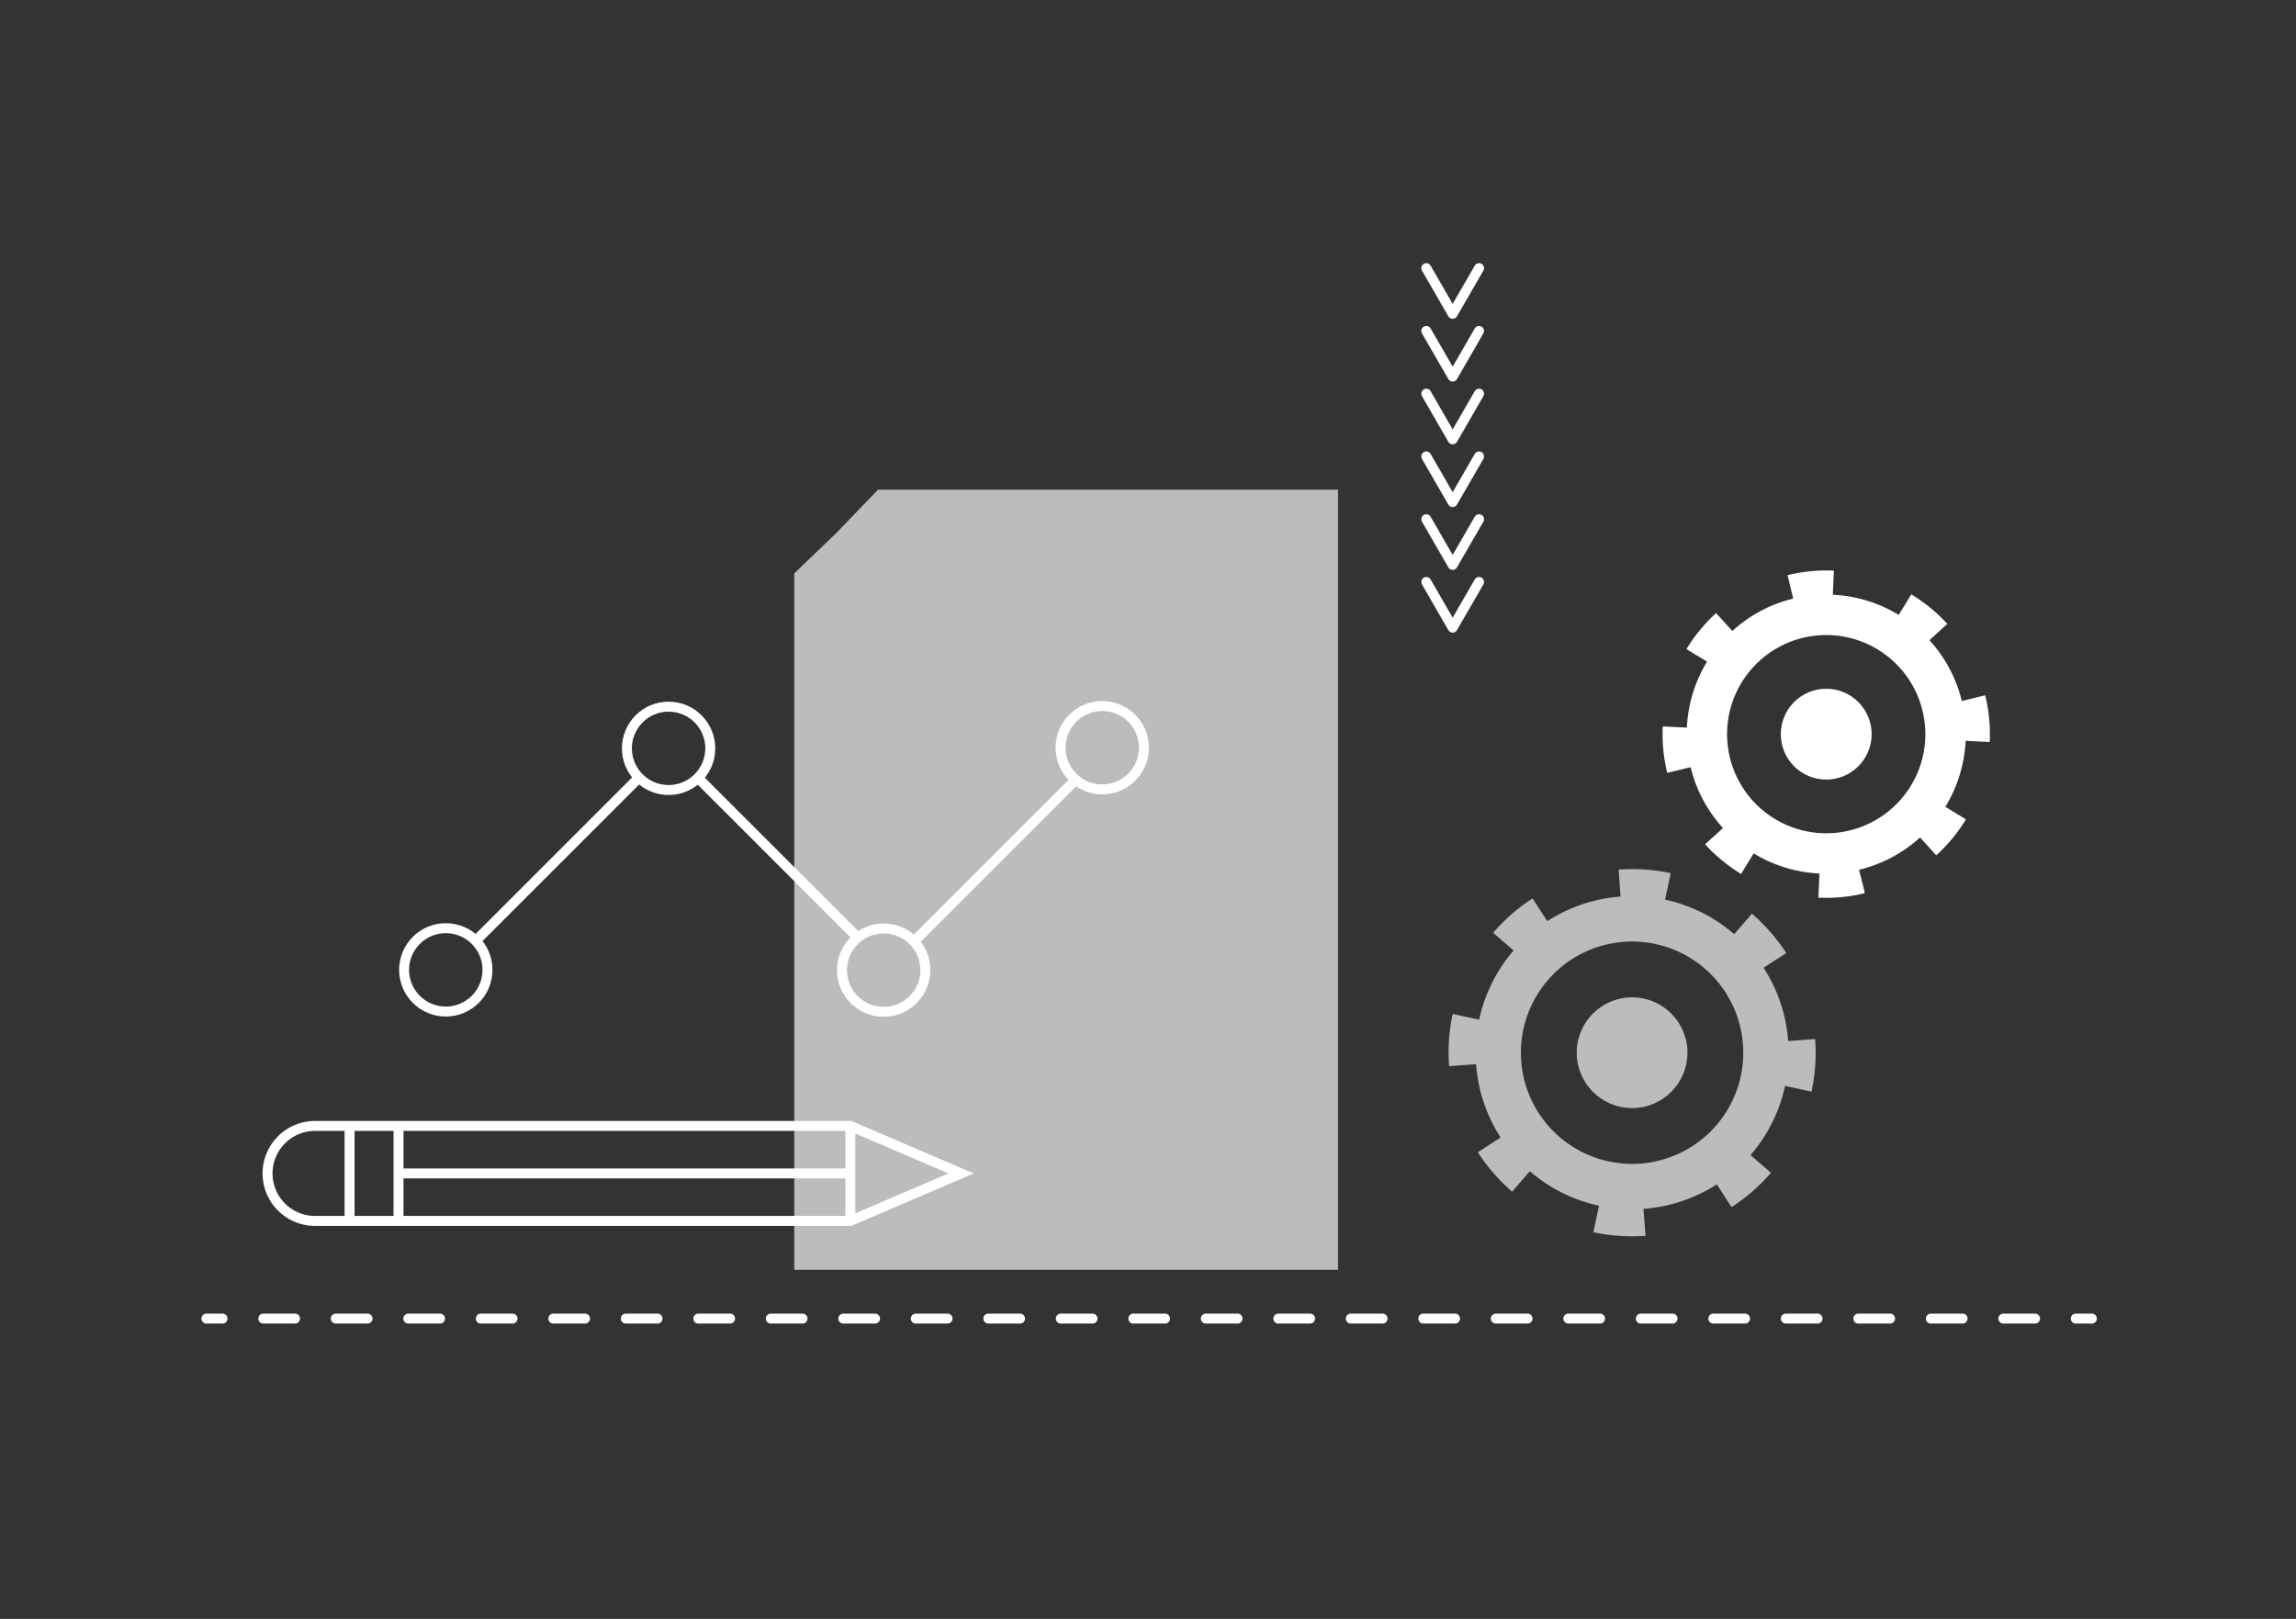 <svg id="Layer_1" data-name="Layer 1" xmlns="http://www.w3.org/2000/svg" viewBox="0 0 1845 1301"><rect x="0" y="0" width="1845" height="1301" fill="#333333" stroke="none"/><defs><style>.cls-1,.cls-2,.cls-4,.cls-5,.cls-7{fill:none;}.cls-1,.cls-2,.cls-4,.cls-7{stroke:#fff;stroke-width:8px;}.cls-1,.cls-2,.cls-7{stroke-linecap:round;}.cls-1,.cls-2,.cls-4{stroke-miterlimit:10;}.cls-2{stroke-dasharray:25.49 32.77;}.cls-3{fill:#bdbcbc;}.cls-6{fill:#fff;}.cls-7{stroke-linejoin:round;}</style></defs><title>Artboard 4 copy 6</title><line class="cls-1" x1="165.89" y1="1059.67" x2="178.81" y2="1059.67"/><line class="cls-2" x1="211.58" y1="1059.67" x2="1651.65" y2="1059.67"/><line class="cls-1" x1="1668.04" y1="1059.67" x2="1680.96" y2="1059.67"/><polygon class="cls-3" points="1075.16 1020.5 638.24 1020.5 638.24 460.82 672.56 427.82 705.56 393.5 1075.16 393.5 1075.16 1020.5"/><circle class="cls-4" cx="358.23" cy="779.42" r="33.5"/><circle class="cls-4" cx="537.26" cy="601.39" r="33.5"/><circle class="cls-4" cx="710.09" cy="779.63" r="33.5"/><circle class="cls-4" cx="885.74" cy="600.89" r="33.5"/><polyline class="cls-5" points="638.24 530.19 697.21 530.19 697.21 471.22"/><path class="cls-4" d="M683.34,981.18H253.16A38.16,38.16,0,0,1,215,943h0a38.17,38.17,0,0,1,38.16-38.16H683.34l89,38.16Z"/><line class="cls-4" x1="280.91" y1="904.86" x2="280.91" y2="981.18"/><line class="cls-4" x1="320.23" y1="904.86" x2="320.23" y2="981.18"/><line class="cls-4" x1="683.34" y1="943.02" x2="320.23" y2="943.02"/><line class="cls-4" x1="683.34" y1="904.86" x2="683.34" y2="981.18"/><line class="cls-4" x1="734.22" y1="756.84" x2="863.73" y2="627.33"/><line class="cls-4" x1="560.76" y1="625.02" x2="689.7" y2="753.95"/><line class="cls-4" x1="382.68" y1="755.69" x2="513.35" y2="625.02"/><path class="cls-3" d="M1458.6,835.27l0-.28-21.68,1.65a125,125,0,0,0-19.78-58.9l18.27-11.83a147.9,147.9,0,0,0-27.63-31.66l-14.19,16.48A125.34,125.34,0,0,0,1338,723l4.56-21.28a147.85,147.85,0,0,0-30.87-3.26c-3.59,0-7.24.13-10.81.39l-.2,0,1.53,21.69a125,125,0,0,0-58.86,19.74l-11.82-18.27a147.91,147.91,0,0,0-31.68,27.61l16.47,14.2a125.34,125.34,0,0,0-27.71,55.61l-21.28-4.58a147.35,147.35,0,0,0-3.28,31c0,3.59.13,7.24.39,10.82v.16l21.69-1.59a125,125,0,0,0,19.72,58.9L1187.53,926a148.11,148.11,0,0,0,27.59,31.69l14.21-16.46a125.29,125.29,0,0,0,55.6,27.73l-4.59,21.28a147.3,147.3,0,0,0,31,3.3c3.59,0,7.24-.13,10.83-.4h.16l-1.73-21.68a124.94,124.94,0,0,0,59-19.68l11.8,18.28a147.61,147.61,0,0,0,31.71-27.57l-16.45-14.22a125.37,125.37,0,0,0,27.76-55.58l21.27,4.6a147.41,147.41,0,0,0,3.32-31.1C1459,842.55,1458.87,838.9,1458.6,835.27ZM1311.5,935.35A89.35,89.35,0,1,1,1400.85,846,89.35,89.35,0,0,1,1311.5,935.35Z"/><path class="cls-6" d="M1595.29,559l0-.24-18.83,4.62a111.48,111.48,0,0,0-26-48.9l14.33-13.08a131.63,131.63,0,0,0-28.93-23.79l-10.07,16.56a111.86,111.86,0,0,0-53-16.2l.9-19.38a131.32,131.32,0,0,0-27.63,1.64c-3.16.53-6.34,1.18-9.45,1.93l-.17.05,4.52,18.85a111.46,111.46,0,0,0-48.87,26L1379,492.72a132,132,0,0,0-23.82,28.92l16.56,10.08a111.62,111.62,0,0,0-16.22,53l-19.39-.91a131.9,131.9,0,0,0,1.64,27.7c.53,3.16,1.18,6.34,1.93,9.46l0,.13,18.84-4.57a111.33,111.33,0,0,0,26,48.91l-14.35,13.06a131.47,131.47,0,0,0,28.91,23.83l10.08-16.55A111.58,111.58,0,0,0,1462.12,702l-.92,19.38a131.26,131.26,0,0,0,27.77-1.63c3.16-.53,6.34-1.18,9.46-1.94l.15,0-4.7-18.81a111.41,111.41,0,0,0,49-26l13.05,14.36a132,132,0,0,0,23.85-28.89l-16.55-10.1a111.83,111.83,0,0,0,16.28-53l19.38.94a131.25,131.25,0,0,0-1.63-27.84C1596.71,565.37,1596.06,562.19,1595.29,559ZM1480.58,668.57a79.65,79.65,0,1,1,65.49-91.65A79.64,79.64,0,0,1,1480.58,668.57Z"/><circle class="cls-3" cx="1311.5" cy="846" r="44.5"/><circle class="cls-6" cx="1467.5" cy="590" r="36.5"/><polyline class="cls-7" points="1146.13 467.68 1167.32 504.39 1188.52 467.68"/><polyline class="cls-7" points="1146.13 417.25 1167.32 453.95 1188.52 417.25"/><polyline class="cls-7" points="1146.13 366.81 1167.32 403.52 1188.52 366.81"/><polyline class="cls-7" points="1146.13 316.37 1167.32 353.08 1188.52 316.37"/><polyline class="cls-7" points="1146.13 265.94 1167.32 302.64 1188.52 265.94"/><polyline class="cls-7" points="1146.13 215.5 1167.32 252.21 1188.52 215.5"/></svg>